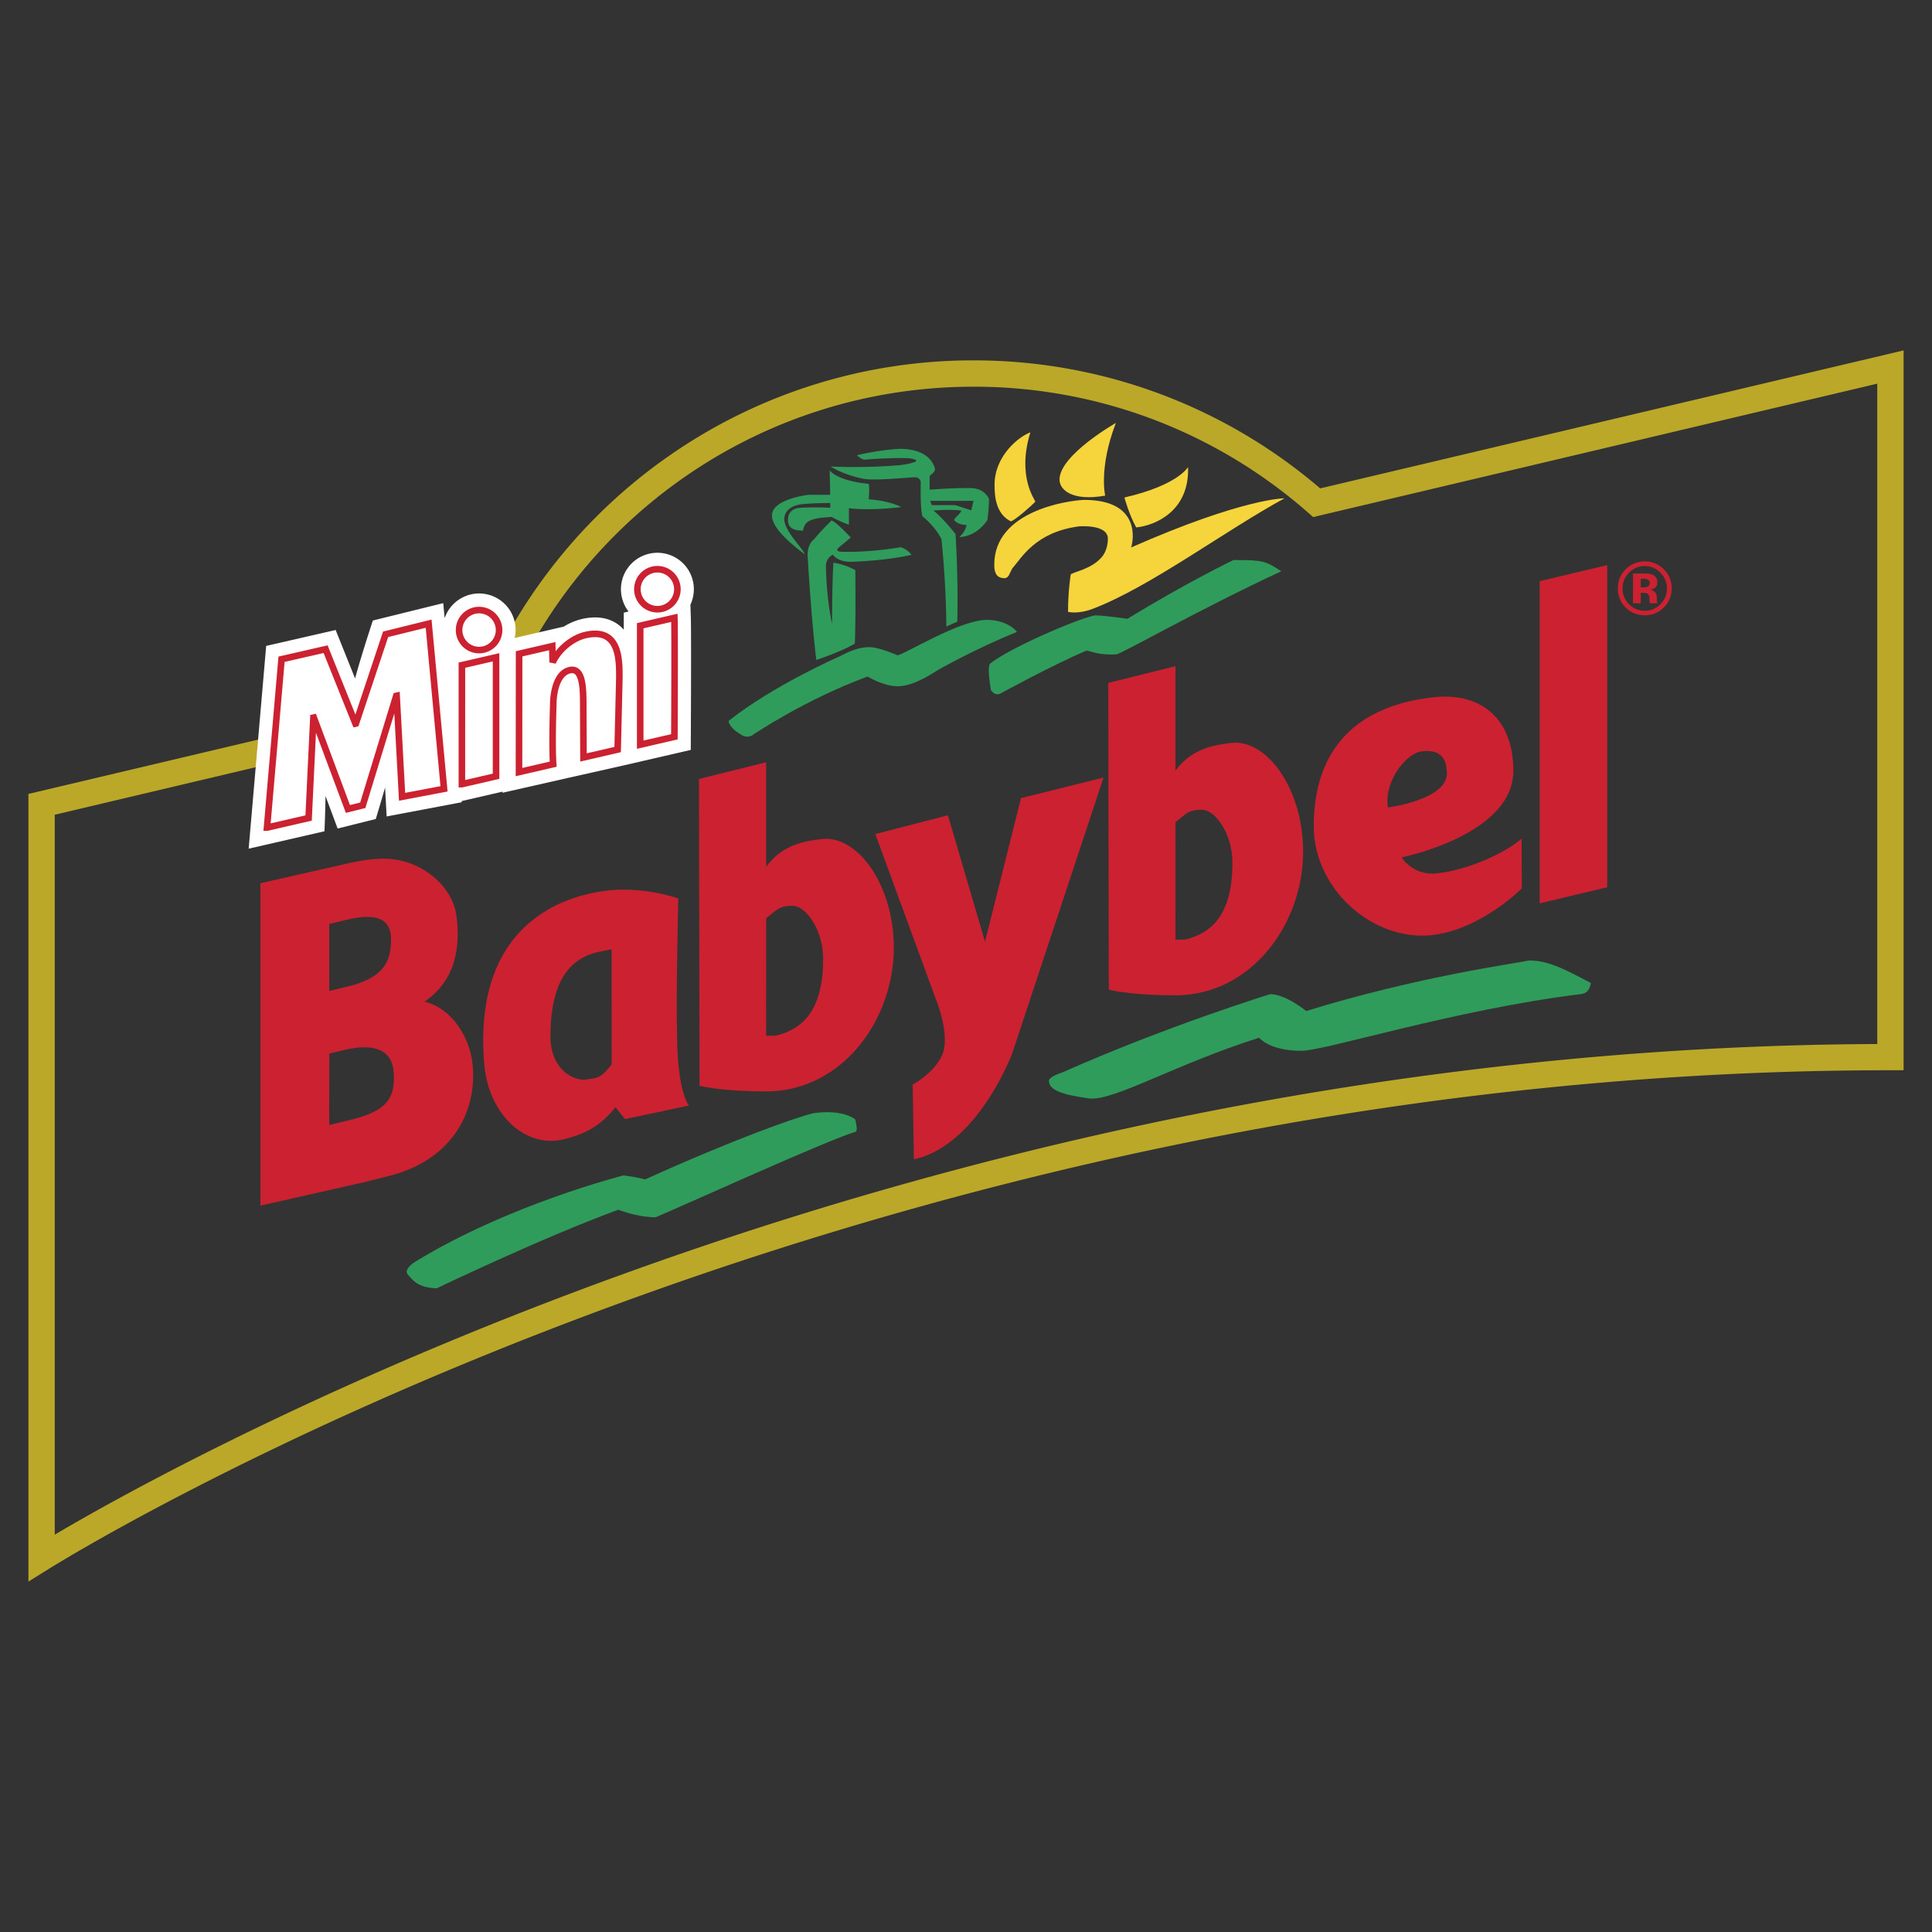 <svg xmlns="http://www.w3.org/2000/svg" width="2500" height="2500" viewBox="0 0 192.756 192.756"><rect x="0" y="0" width="192.756" height="192.756" fill="#333333" stroke="none"/><path fill-rule="evenodd" clip-rule="evenodd" fill="#fff" fill-opacity="0" d="M0 0h192.756v192.756H0V0z"/><path d="M48.083 68.509a53.413 53.413 0 0 1 19.386-23.52 52.965 52.965 0 0 1 29.666-9.035 53.08 53.08 0 0 1 18.746 3.4 53.16 53.16 0 0 1 15.834 9.373l56.596-13.386 1.611-.381v71.818h-1.314c-104.702 0-183.537 49.627-183.767 49.77l-2.006 1.246V79.211l1.016-.241 44.232-10.461zm2.17 1.615l-.255.628-.663.157L5.462 81.286v71.826c12.878-7.607 86.63-48.574 181.833-48.949V38.278l-55.631 13.157-.65.154-.508-.447a50.614 50.614 0 0 0-15.547-9.335 50.488 50.488 0 0 0-17.824-3.226c-10.449 0-20.154 3.163-28.209 8.584a50.768 50.768 0 0 0-18.673 22.959z" fill="#bca828"/><path d="M162.521 57.145a2.15 2.15 0 0 0-.641 1.556c0 .622.217 1.15.65 1.584.434.435.955.652 1.568.652.609 0 1.129-.219 1.562-.655.432-.439.648-.967.648-1.581 0-.598-.217-1.116-.645-1.556a2.109 2.109 0 0 0-1.566-.67c-.615 0-1.142.223-1.576.67zm3.458 3.482a2.605 2.605 0 0 1-1.879.758c-.756 0-1.393-.259-1.91-.777-.518-.517-.775-1.153-.775-1.908 0-.784.279-1.437.838-1.957a2.633 2.633 0 0 1 1.848-.729c.74 0 1.373.262 1.896.787.525.524.787 1.158.787 1.898-.001.764-.268 1.407-.805 1.928zm-1.635-2.823a1.312 1.312 0 0 0-.453-.062h-.189v.863h.303c.182 0 .324-.036.426-.109s.154-.19.154-.354c-.001-.162-.081-.274-.241-.338zm-1.422 2.39v-2.976a164.031 164.031 0 0 1 1.443.007c.234.017.432.068.586.153.266.146.396.382.396.71 0 .25-.07.431-.211.543a.945.945 0 0 1-.514.2c.188.039.328.097.424.171.174.141.262.363.262.667v.266c0 .029.002.058.004.087a.55.55 0 0 0 .021.087l.025.083h-.744c-.023-.095-.039-.231-.047-.411s-.021-.301-.047-.364a.36.36 0 0 0-.219-.219.872.872 0 0 0-.266-.047l-.172-.011h-.164v1.053h-.777v.001zM117.275 66.464v10.434c1.631-2.225 3.801-2.552 5.51-2.769 3.555-.452 7.225 4.496 7.225 10.836 0 7.268-5.193 14.279-12.643 14.335-2.137.016-5.252-.17-6.742-.57l-.053-30.596 6.703-1.67zm.004 15.556l-.004 11.739c.602-.049.809.057 1.393-.131 1.689-.544 4.342-1.834 4.287-7.647-.029-2.851-1.734-5.2-3.049-5.192-1.371.008-1.517.384-2.627 1.231zm-84.426 23.099l-.007 7.125 1.808-.436c3.631-.859 4.928-1.967 4.596-5.045-.193-1.791-1.63-2.781-4.906-2.006l-1.491.362zm-6.87-16.998l8.039-1.823c3.158-.748 4.896-.83 6.718-.224 2.162.714 4.472 2.669 4.809 5.37.492 3.945-.621 6.734-3.195 8.492 2.681.637 4.443 3.49 4.765 6.008.571 4.477-1.621 9.488-7.864 11.264l-2.837.721-10.435 2.355V88.121zm6.863 4.066v6.683l1.795-.436c3.631-.859 4.371-2.483 4.371-4.714 0-2.667-2.471-2.438-4.674-1.895l-1.492.362zm34.824-2.545c.006-.001-.235 10.276-.12 13.28 0 6.135 1.192 7.377 1.192 7.377l-6.378 1.354-.959-1.186c-1.65 2.088-3.394 2.779-5.249 3.217-3.632.861-7.43-2.352-7.852-7.621-1.178-14.728 9.094-16.843 12.31-17.211 3.726-.425 7.063.79 7.056.79zm-6.643 16.54l-.009-11.456c-.439.057-.754.144-.952.179-2.78.493-5.146 2.39-5.146 8.509 0 3.213 2.253 4.457 3.552 4.287 1.232-.16 1.469-.131 2.555-1.519zm15.411-30.131v10.435c1.633-2.226 3.801-2.553 5.511-2.77 3.555-.452 7.224 4.496 7.224 10.836 0 7.268-5.192 14.28-12.642 14.334-2.135.018-5.251-.168-6.741-.568l-.053-30.596 6.701-1.671zm.004 15.556l-.004 11.738c.604-.049.809.059 1.393-.131 1.691-.543 4.344-1.834 4.287-7.646-.028-2.851-1.734-5.201-3.047-5.192-1.372.008-1.517.385-2.629 1.231zm33.656-14.023l-9.096 27.467s-3.396 9.217-9.823 10.611l-.121-7.459s2.16-1.141 2.948-2.959c.788-1.82-.456-5.072-.456-5.072l-6.218-16.956 7.243-1.873 3.699 12.612 3.59-14.325 8.234-2.046zm40.886-.686c0 6.421-11.145 8.642-11.145 8.642s1.121 1.88 3.609 1.589c2.865-.335 6.457-1.841 8.365-3.456l.016 4.972c-2.041 1.933-5.4 4.229-8.875 4.638-5.908.695-11.879-4.525-11.879-10.841 0-7.484 4.01-11.97 11.891-12.87 4.7-.537 8.018 2.039 8.018 7.326zm-12.511 3.664s5.877-.76 5.877-3.387c0-1.731-.83-2.401-2.488-2.212-1.592.181-3.803 3.041-3.389 5.599zm21.879-24.182v32.142l-6.738 1.609V57.984l6.738-1.604z" fill-rule="evenodd" clip-rule="evenodd" fill="#cc2131"/><path d="M62.232 61.124l.48-.111a3.637 3.637 0 1 1 6.17-.682l.042 1.257c.044 1.335.016 8.966 0 11.931l-.006 1.3-6.686 1.543-5.65 1.27-6.445 1.461v-.11l-4.074.94.01.115-7.497 1.419-.156-2.887c-.507 1.767-.927 3.141-.927 3.141l-3.807.952-1.209-3.241c-.029 1.914-.105 3.514-.105 3.514l-7.562 1.737 1.747-20.231 6.931-1.586 1.938 4.832c.696-2.541 1.775-5.779 1.775-5.779l7.021-1.734.14 1.499a3.637 3.637 0 0 1 6.99 1.975l4.898-1.131a6.062 6.062 0 0 1 1.79-.756c1.876-.433 3.295.038 4.194 1.064v-1.702h-.002z" fill-rule="evenodd" clip-rule="evenodd" fill="#fff"/><path d="M82.963 51.927c.56.214 1.919 1.707 1.919 1.707l-1.251 1.034c-.295.295.16.373.16.373 3.038.113 6.077-.447 6.077-.447.773.267 1.068.767 1.068.767-2.774.619-6.079.693-6.079.693-1.308 0-1.762-.713-1.762-.713s-.691.292-.691 1.14c.051 3.366.611 5.765.611 5.765s0-3.946.133-6.106a6.47 6.47 0 0 1 2.187.747c.053 5.466-.051 7.326-.051 7.326-1.335.806-3.842 1.632-3.842 1.632-.531-4.453-.852-10.185-.852-10.185-.133-1.359.64-1.866.64-1.866.613-.774 1.733-1.867 1.733-1.867zm10-1.526h2.346l1.598.513.216-.939h-4.319l.159.426zm-7.465-4.987c2.451-.567 4.265-.632 4.265-.632 3.291 0 3.521 2.047 3.521 2.047 0 .287-.534.64-.534.64v1.387c2.822-.208 4.106-.16 4.106-.16 1.371 0 1.812 1.066 1.812 1.066 0 1.132-.158 2.133-.158 2.133-1.203 1.756-2.801 1.688-2.801 1.688.68-.613.721-1.208.721-1.208-.959-.018-1.232-.494-1.232-.494 0-.204.699-.681.699-.946-1.142-.143-2.773 0-2.773 0 .917.708 2.21 2.342 2.21 2.342.307 5.105.17 8.747.17 8.747l-1.089.477c-.034-4.731-.491-8.738-.491-8.738-.699-1.336-1.892-2.255-1.892-2.255-.237-.817-.169-3.369-.169-3.369 0-.289-.258-.529-.581-.529-2.267.16-3.922.299-4.986.187-2.18-.405-3.418-1.257-3.418-1.257 3.437.17 6.484-.102 6.484-.102.783-.034 2.055-.294 2.055-.459 0-.188-.749-.26-.749-.26-1.893-.081-4.388.141-4.388.141-.373-.004-.782-.446-.782-.446zm-2.722 1.528c1.067 1.146 3.896 1.327 3.896 1.327.104.512 0 1.546 0 1.546 2.21.166 3.25.779 3.25.779-3.466.4-5.226.106-5.226.106v1.653s-1.04-.374-1.706-.773c-2.453.106-2.693.56-2.879 1.359-1.387 0-1.492-.613-1.492-1.099 0-1.141 1.173-1.174 1.173-1.174 1.838-.1 3.04 0 3.04 0v-.479c-2.081.006-2.988.14-2.988.14-1.679.267-1.597 1.46-1.597 1.46 0 1.232 2.024 3.099 2.024 3.499-2.747-2.053-3.251-3.173-3.251-3.872 0-1.62 3.624-2.047 3.624-2.047h2.186l-.054-2.425z" fill-rule="evenodd" clip-rule="evenodd" fill="#2f9c5c"/><path d="M103.291 50.05c-.225.277-2.117 1.957-2.449 1.96-1.525-.763-1.615-2.567-1.615-3.655 0-2.832 2.377-4.783 3.574-5.219-1.362 4.392.453 6.685.49 6.914zm-4.092 6.276c0-5.333 7.275-6.387 8.961-6.452 5.73 0 4.904 4.133 4.691 4.747 11.199-4.932 15.305-4.906 15.305-4.906-5.92 3.226-13.385 8.825-19.09 11.011-1.494.586-2.508.32-2.508.32 0-2.106.268-3.732.268-3.732.266-.267 2.047-.503 3.1-1.735.408-.478.605-1.171.605-1.838 0-1.466-2.879-1.226-2.879-1.226-4.396.589-5.729 3.162-6.666 4.212-.266.479-.346.959-.773.959-.932 0-1.014-.773-1.014-1.36zm11.067-6.879c-3.219.583-4.559-.533-4.559-1.599 0-2.453 5.625-5.653 5.625-5.653-1.732 4.506-1.066 7.252-1.066 7.252zm1.92.187c5.359-1.226 6.346-3.039 6.346-3.039.158 4.399-3.279 5.839-5.174 6.026-.747-1.361-1.172-2.987-1.172-2.987z" fill-rule="evenodd" clip-rule="evenodd" fill="#f6d43c"/><path d="M72.698 71.924c4.426-3.52 10.964-6.39 10.964-6.39.874-.436 1.887-.969 3.061-.969 1.013 0 2.805.809 2.805.809.607 0 6.18-3.529 8.925-3.529 2.133 0 3.014 1.2 3.014 1.2-4.186 1.68-7.999 3.866-7.999 3.866-1.467.96-2.773 1.556-3.94 1.556-1.392 0-2.965-.969-2.965-.969-6.239 2.293-11.358 5.76-11.358 5.76-.693.533-1.301.009-1.301.009-.726-.383-1.206-.996-1.206-1.343zM98.773 66.218c1.867-1.52 8.613-4.453 10.479-4.826 1.359.054 3.227.347 3.227.347 6.025-3.68 10.584-5.865 10.584-5.865 2.934 0 3.174.079 4.773 1.12-8.105 3.759-15.838 8.186-16.451 8.292-1.893.107-2.639-.373-2.984-.373-3.201 1.333-8.613 4.293-8.613 4.293-.533.267-.928-.364-.928-.364-.167-1.104-.327-2.277-.087-2.624zM40.668 127.141c-.406-.523.697-1.221.697-1.221 9.35-5.748 20.838-8.646 20.838-8.646 1.406.168 2.16.4 2.16.4 8.828-4.008 15.297-6.291 16.831-6.615 3.032-.412 4.143.643 4.143.643.154.764.204 1.014.039 1.215-2.66.75-17.586 7.545-19.967 8.533-1.941-.023-3.717-.756-3.717-.756-7.596 2.781-18.12 7.842-18.12 7.842-1.916-.061-2.382-.815-2.904-1.395zM104.656 107.82c0-.404 1.299-.809 1.299-.809 10.576-4.693 20.771-7.822 20.771-7.822 1.564 0 3.592 1.68 3.592 1.68 11.297-3.475 20.711-4.715 22.244-5.04 1.973 0 3.648.926 6.164 2.249-.139.648-.371 1.053-1.066 1.111-12.629 1.564-25.43 5.65-27.82 5.65-3.229 0-4.213-1.307-4.213-1.307-8.4 2.666-14.434 6.291-16.91 6.066-2.844-.387-4.061-.85-4.061-1.778z" fill-rule="evenodd" clip-rule="evenodd" fill="#2f9c5c"/><path d="M63.593 58.787a1.995 1.995 0 1 1 3.99 0 1.995 1.995 0 0 1-3.99 0zM26.639 82.568l1.45-16.793 4.397-1.006 2.98 7.425.04-.009 2.966-8.9 4.292-1.06L44.3 78.703l-4.185.792-.543-10.075-.04.009-3.337 10.913-1.484.371-3.404-9.121-.04.009-.477 10.012-4.151.955zm19.444-4.334V66.366l3.409-.788v11.869l-3.409.787zm5.697-1.205l.01-11.798 3.309-.764.04 1.614c.622-1.355 2.025-2.434 3.269-2.721 3.469-.801 3.385 2.576 3.385 4.292l-.169 7.131-3.409.787-.024-5.322c0-1.624-.053-3.656-1.324-3.391-1.29.269-1.667 2.159-1.667 3.463-.046 1.414-.114 4.311-.01 5.922l-3.41.787zm12.094-2.731V62.429l3.409-.787c.044 1.329.015 8.92 0 11.869l-3.409.787zM45.803 62.862a1.995 1.995 0 1 1 3.99 0 1.995 1.995 0 0 1-3.99 0z" fill-rule="evenodd" clip-rule="evenodd" fill="#fff" stroke="#cc2131" stroke-width=".656" stroke-miterlimit="2.613"/></svg>
